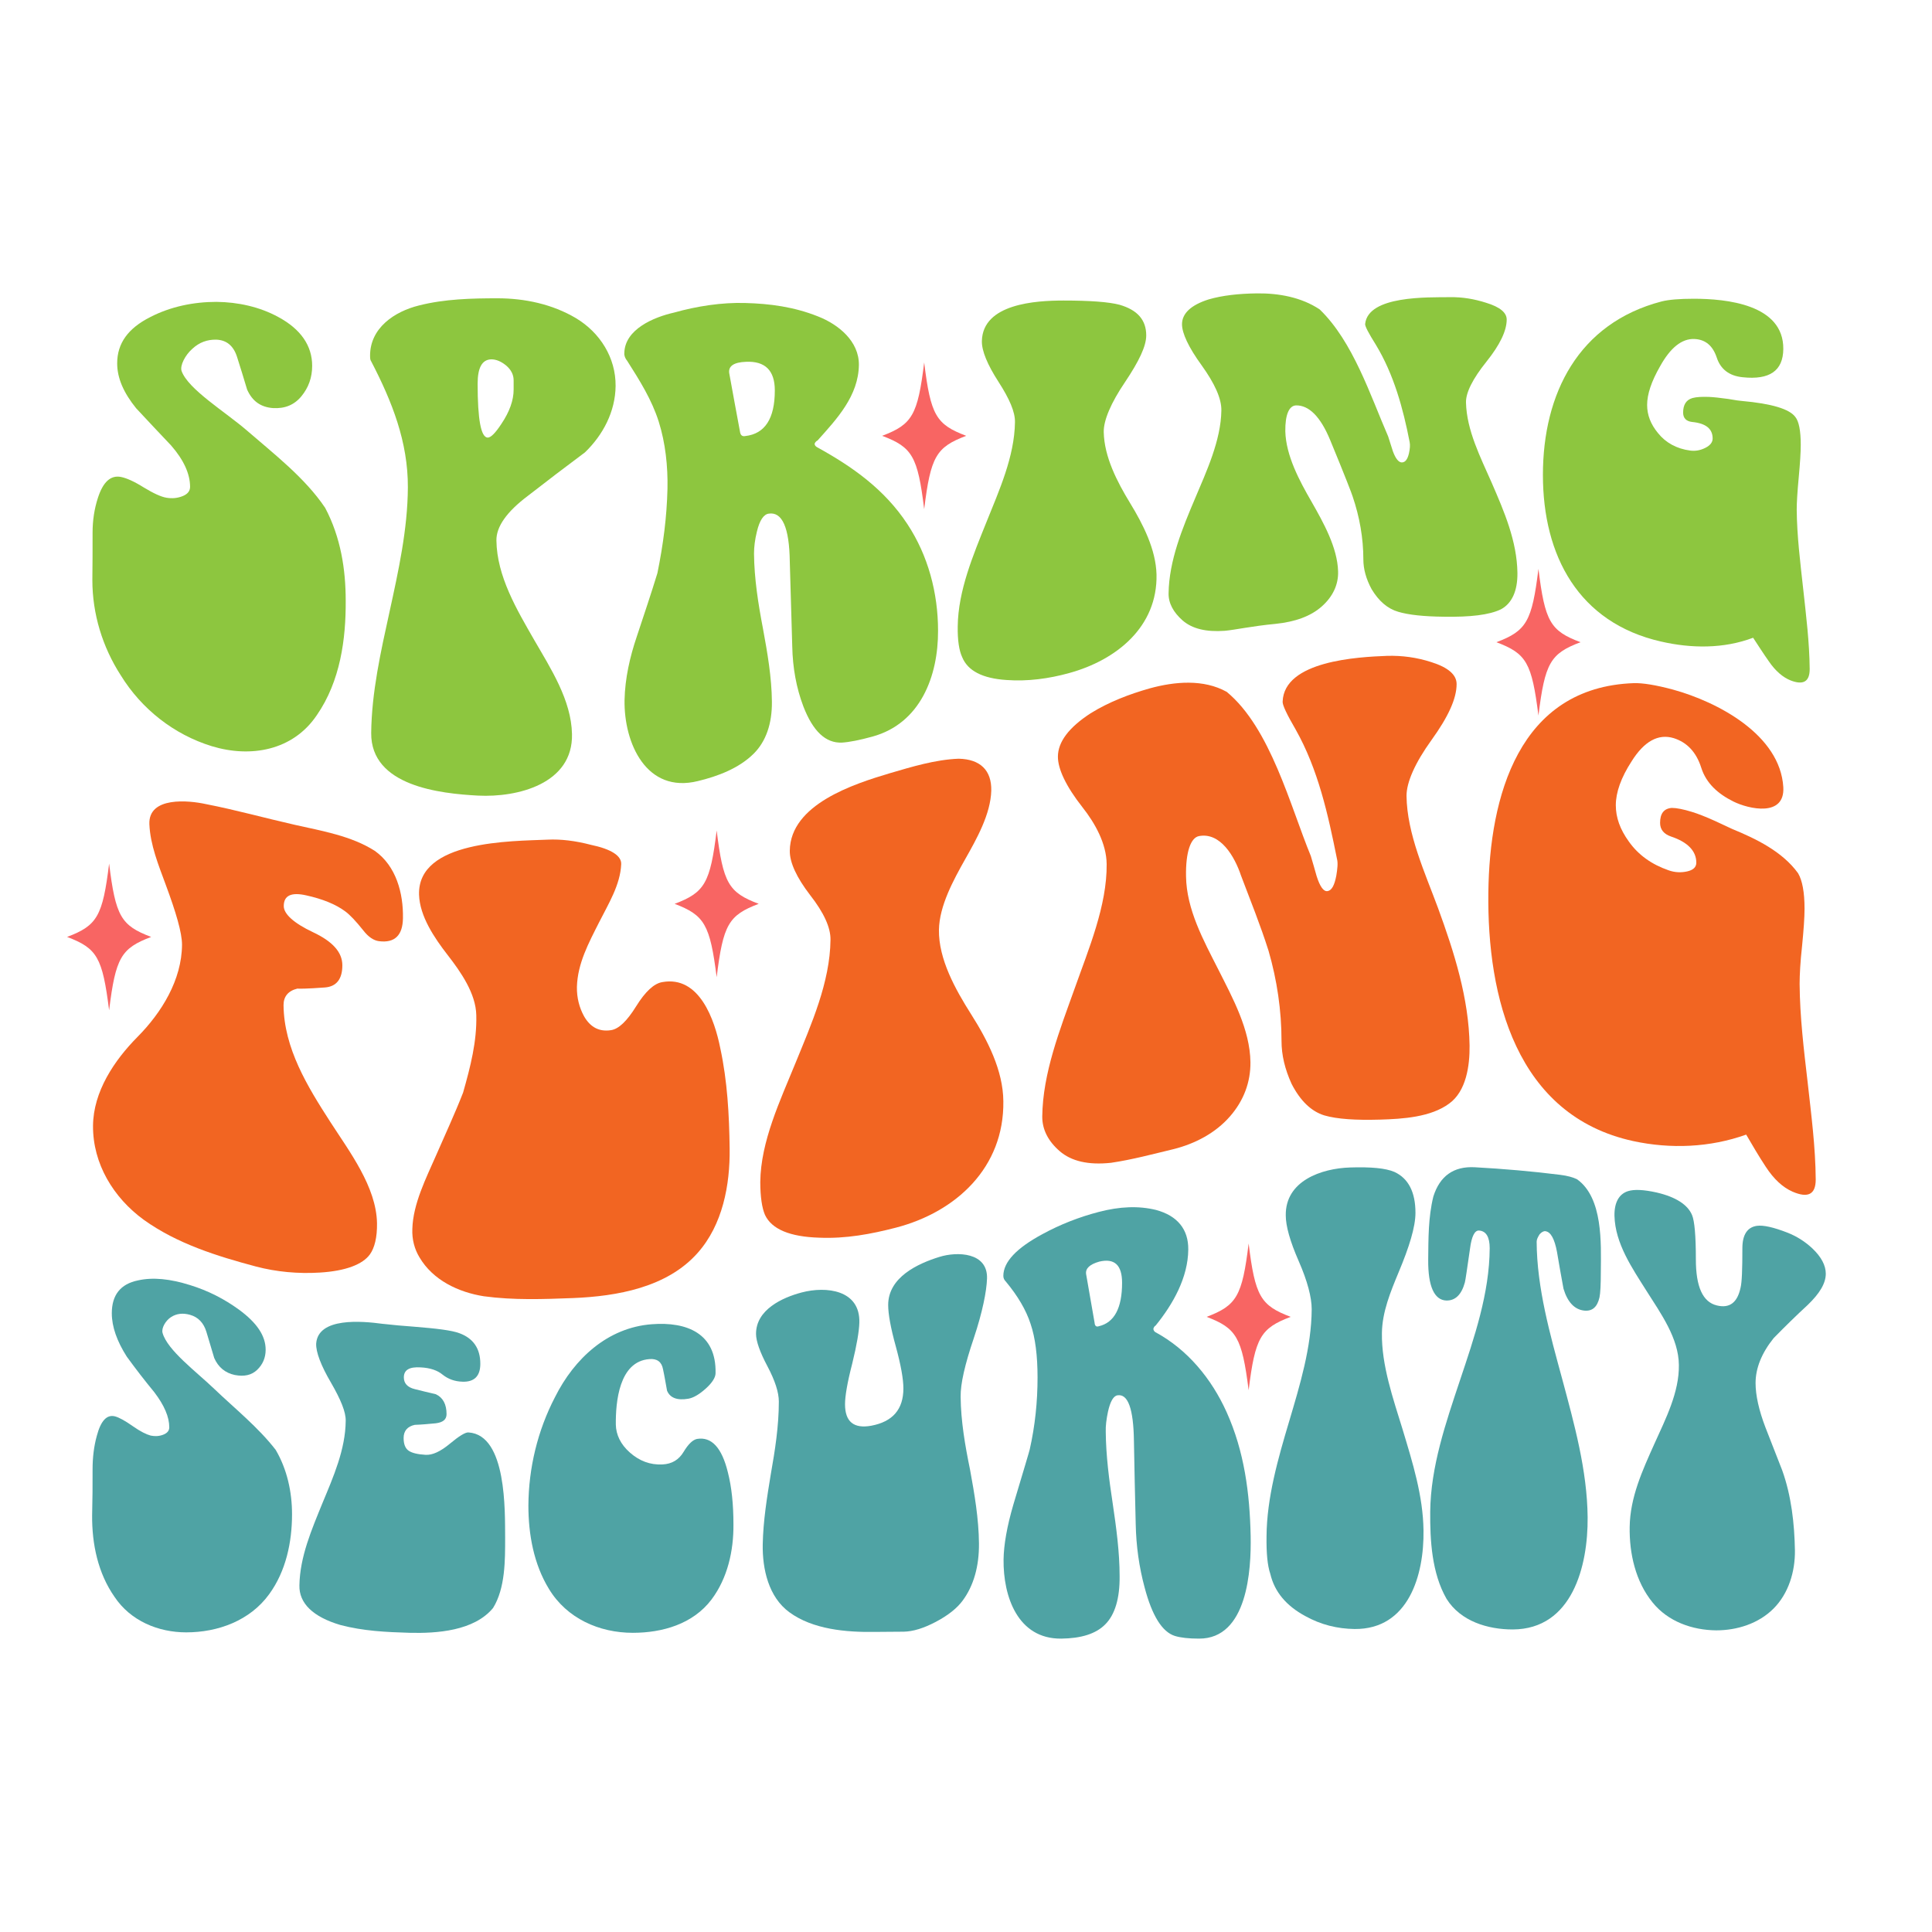 <svg xml:space="preserve" data-sanitized-enable-background="new 0 0 864 864" viewBox="0 0 864 864" y="0px" x="0px" xmlns:xlink="http://www.w3.org/1999/xlink" xmlns="http://www.w3.org/2000/svg" id="Layer_1" version="1.1">
<path d="M41.4,238.2c0-5.5,0.8-10.7,2.4-15.6c2.3-7.1,5.7-10.2,10.3-9.3c2.5,0.5,5.9,2,10.2,4.7
	c4.3,2.6,7.7,4.2,10.2,4.6c2.5,0.4,4.8,0.2,7.1-0.7c2.3-0.9,3.4-2.3,3.4-4.2c0-5.7-2.8-12-8.5-18.5c-5.3-5.6-10.5-11.1-15.6-16.6
	c-5.6-6.9-8.5-13.5-8.5-20.1c0-9,4.9-15.7,14.8-20.7c9.1-4.7,19.4-6.8,29.6-6.8c9.6,0.1,19.3,2.2,27.7,6.8
	c10,5.4,15.1,12.8,15.1,21.8c0,5.2-1.6,9.7-4.8,13.6c-3.2,3.9-7.4,5.6-12.7,5.3c-5.5-0.4-9.3-3.1-11.6-8.3
	c-1.4-4.7-2.9-9.6-4.5-14.6c-1.6-5-4.7-7.5-9.2-7.7c-4.1-0.1-7.7,1.2-10.8,4.1c-3.2,2.8-5.6,7.5-4.8,9.9
	c2.9,8.2,19.6,18.3,29.3,26.7c12,10.4,25.9,21.1,34.9,34.5c7,13.2,9.2,27.6,9.2,41.6c0.1,17.1-2.4,35.9-12.9,51.1
	c-10.7,15.9-29.6,19.2-47,13.9c-16.9-5.2-31.4-16.6-40.7-31.7c-8.2-12.7-12.7-27.5-12.7-42.6C41.4,251,41.4,246.8,41.4,238.2z" fill="#8DC63F"></path>
<path d="M255.8,328.3c0.5,22.2-24.3,28.4-42,27.5c-16.9-0.9-48-4.2-47.8-28c0.2-18.3,4.3-36.4,8.2-54.2
	c4-18.3,8.1-36.9,8.2-55.6c0.1-20.4-7.1-38.5-16.4-56.4c-0.4-0.5-0.5-1.3-0.5-2.4c-0.1-12.5,10.9-19.9,21.9-22.6
	c11.4-2.9,23.5-3.2,35.1-3.2c12.1,0,24.5,2.6,35.1,8.9c10.8,6.5,17.8,17.7,17.7,30.3c-0.1,11.4-5.6,21.9-13.7,29.7
	c-8.6,6.4-17.1,12.9-25.6,19.5c-9.3,7-14.1,13.7-14,19.9c0.2,16,9.1,30.9,16.9,44.5C246.3,299,255.5,313.1,255.8,328.3z
	 M213.6,171.6c0,16.1,1.5,24,4.5,24.1c1.4,0,3.4-2,6.1-6.1c3.7-5.5,5.5-10.6,5.5-15.4c0-1.6,0-2.4,0-4.1c0-2.5-1.1-4.7-3.3-6.6
	c-2.2-1.8-4.4-2.8-6.7-2.8C215.6,160.8,213.6,164.4,213.6,171.6z" fill="#8DC63F"></path>
<path d="M343.8,229.7c-2.3,0.3-4.1,3-5.3,8c-0.9,3.6-1.3,6.9-1.3,9.9c0.1,11.2,1.9,22.5,4,33.5
	c2,10.8,3.9,21.8,4,32.7c0.1,9.9-2.7,17.8-8.1,23.2c-6.6,6.6-16.2,10.2-25,12.3c-23,5.7-33.1-16.9-32.8-36.2
	c0.2-9.7,2.4-19.4,5.5-28.5c3.1-9.4,6.3-18.8,9.2-28.3c2.6-12.8,4.2-25,4.5-37.8c0.2-9.9-0.9-20.4-3.9-29.9
	c-3.1-9.8-8.5-18.4-14.1-27.2c-0.9-1.1-1.4-2.3-1.3-3.5c0.2-10.7,13.3-16.1,22.2-18.1c10.3-2.9,21.4-4.6,31.8-4.3
	c11.1,0.3,21.8,1.7,32.6,6c9.2,3.6,18.4,11.1,18.3,21.7c-0.2,13.8-9.7,24-18.5,33.8c-0.5,0.2-1,0.7-1.3,1.4c0,0.7,0.4,1.2,1.1,1.6
	c16,8.8,30.2,18.9,40.4,34.4c9.3,14.1,13.7,30.9,13.7,47.6c0.1,20.4-7.9,41.5-29.3,47.4c-5.8,1.6-10.4,2.5-13.7,2.7
	c-7.2,0.3-12.9-5-17.2-16.1c-3.2-8.4-4.8-17.4-5-26.9c-0.4-12.6-0.7-25.3-1.1-37.9C353,235.9,349.8,228.8,343.8,229.7z M326.1,166.8
	c1.9,10.6,2.9,15.8,4.8,26.1c0.2,1.7,1,2.4,2.4,2.1c8.8-1,13.2-7.8,13.2-20.4c0-8.9-4.3-13.2-12.9-12.8
	C328.2,162,325.7,163.7,326.1,166.8z" fill="#8DC63F"></path>
<path d="M428.3,280.1c0.2-16,6.9-31.8,12.8-46.5c5.7-14.2,12.6-29.4,12.8-44.8c0.1-4.6-2.5-10.5-7.4-18.1
	c-4.9-7.6-7.5-13.8-7.4-18.2c0.4-16.7,24.1-18.1,36.5-18.1c11.7,0,20.2,0.6,25.1,1.9c7.9,2.3,11.9,6.7,11.9,13.7
	c0,4.8-3.2,11.5-9.5,20.9c-6.3,9.3-9.6,17.1-9.5,22.3c0.2,11.1,6,22.3,11.8,31.8c5.8,9.5,11.5,20.7,11.8,31.9
	c0.5,23.4-17.9,38.3-39.1,44.1c-9,2.5-18.6,3.8-28,3.1c-10.7-0.7-17.3-4.1-19.8-10.2C428.9,290.9,428.2,286.3,428.3,280.1z" fill="#8DC63F"></path>
<path d="M645.6,275.8c-8.8-0.1-15.6-0.8-20.3-2.2c-4.8-1.4-8.7-4.8-11.9-10.1c-2.5-4.6-3.7-9.1-3.7-13.3
	c0-9.6-1.7-19.1-4.8-28.2c-0.2-0.8-3.5-9.4-10-25.1c-4.4-10.7-9.6-15.7-15.3-15.6c-3.1,0.1-4.9,4.1-4.8,11.6
	c0.3,10.9,6.3,22.1,11.8,31.6c5.3,9.3,11.5,20.4,11.8,31c0.2,6.1-2.5,11.5-7.4,15.8c-4.9,4.3-11.8,6.8-20.6,7.7
	c-10.6,1-18.1,2.7-22.7,3.1c-8.3,0.6-14.5-0.9-18.8-4.6c-4.2-3.7-6.4-7.8-6.3-12.2c0.2-14.6,6.2-29.1,11.8-42.3
	c5.1-12.1,11.6-26,11.8-39.4c0.1-5.4-3-12.1-8.8-20.2c-5.9-8.1-8.8-14.4-8.8-18.4c0-4.8,4-8.6,11.9-11.1c6.2-1.8,13.5-2.6,21.7-2.7
	c9.6-0.1,19.8,1.7,28,7.2c14.9,14.4,22.6,38.4,30.6,56.8c0.7,2.2,1.4,4.4,2.1,6.6c1.2,3.3,2.6,5,4,5c1.6,0,2.6-1.5,3.2-4.1
	c0.4-1.9,0.6-3.6,0.3-5c-2.9-15-7.1-30.3-15.1-43.5c-3.2-5.1-4.9-8.3-4.8-9.3c1.3-12.8,28.1-11.9,38-12c5.4-0.1,10.8,0.8,16.1,2.5
	c6.2,1.9,9.2,4.4,9.2,7.5c0,5-3,11.3-9.1,18.9c-6.1,7.6-9.2,13.8-9.1,18.2c0.3,12.5,6.5,24.5,11.5,35.9
	c5.6,12.9,11.3,26.1,11.5,40.3c0.1,8.1-2.5,13.7-7.4,16.3C666,275,657.6,276,645.6,275.8z" fill="#8DC63F"></path>
<path d="M784,285.2c-13.2,5-27.7,4.8-41.2,1.7c-36.9-8.4-52.8-38.4-52.8-74.5c0-36.4,15.9-67.9,53.1-77.6
	c3.2-0.8,8-1.2,14.3-1.2c14.6,0,40.3,2.5,40.1,22.5c-0.1,9.7-6.1,13.9-18.2,12.6c-6-0.6-9.9-3.6-11.6-8.9c-1.8-5.3-5.1-8-10-8.2
	c-5.6-0.2-10.7,3.9-15.3,12.2c-3.9,6.8-5.8,12.5-5.8,17.3c0,4.5,1.6,8.6,4.8,12.5c3.5,4.4,8.4,7.1,14.5,7.9c2.3,0.3,4.5-0.1,6.7-1.2
	c2.2-1.1,3.3-2.5,3.3-4.2c0-4.4-3.1-6.8-9.2-7.4c-2.6-0.3-4-1.7-4-4.2c0-3.5,1.4-5.7,4.2-6.5c1.8-0.5,4.3-0.6,7.4-0.5
	c2.1,0.1,4.9,0.4,8.5,0.9c3.5,0.6,5.5,0.9,6.1,0.9c13.4,1.2,21.4,3.6,24,7.2c1.6,2,2.4,6.2,2.4,12.4c0,3.3-0.3,8.2-0.9,14.6
	c-0.6,6.4-0.9,11.2-0.9,14.4c0.1,11.8,1.6,23.7,2.9,35.5c1.3,11.9,2.8,23.9,2.9,35.8c0,5.6-2.8,7.3-8.5,5.1
	c-3.5-1.4-6.8-4.2-9.8-8.6C788.6,292.3,786.3,288.7,784,285.2z" fill="#8DC63F"></path>
<path d="M136.9,400.4c-6.7-1.5-10,0.1-10,4.8c0,3.5,4.4,7.6,13.1,11.7c8.7,4.1,13.1,8.9,13.1,14.8
	c0,6.1-2.6,9.5-7.8,9.9c-8,0.6-12.1,0.6-12.3,0.5c-4.1,1-6.2,3.5-6.2,7.4c0.2,19.3,10.7,36.4,20.9,52.2c8.5,13.2,20.6,29,20.9,45.3
	c0.1,6.4-1.1,11.1-3.2,14c-3.2,4.4-10.7,7.4-22.4,8.1c-9.6,0.6-19.4-0.3-28.5-2.7c-17.3-4.6-35.3-10.2-50.2-20.9
	c-13.6-9.9-22.8-25.1-22.7-42c0.1-15.3,9.5-29.3,19.9-39.8c10.8-10.9,19.8-25.5,19.9-41.2c0-5.4-2.7-14.5-7.3-26.9
	c-3.2-8.7-6.9-17.7-7.3-27c-0.5-12.5,17.6-10.7,25.3-9c13.4,2.6,26.6,6.3,39.9,9.3c12,2.7,25.1,4.9,35.6,11.6
	c9.6,6.8,12.8,19,12.6,30.1c-0.1,7.6-3.6,11.2-10.7,10.3c-2.4-0.3-4.8-1.9-7.1-4.9c-3.2-4-5.9-6.9-8.1-8.5
	C150.1,404.4,144.2,402,136.9,400.4z" fill="#F26522"></path>
<path d="M213,454c-0.2-9.7-6.9-19.3-12.8-26.9c-5.9-7.6-12.5-17.3-12.8-27c-0.7-24.3,41.4-23.9,57.4-24.6
	c6-0.3,12.5,0.5,19.4,2.3c9.1,1.9,13.8,4.9,13.6,8.7c-0.4,9.2-5.7,17.7-9.9,26c-4.7,9.3-9.6,18.4-9.9,28.8
	c-0.1,4.9,1.1,9.4,3.2,13.2c2.8,4.9,6.8,7,12,6.2c3.5-0.5,7.2-4.1,11.3-10.7c4.1-6.6,8-10.2,11.7-10.8c16.6-3,23.4,16.9,25.9,29.5
	c3.2,14.8,4,29.9,4.2,44.9c0.2,16.3-3.1,34.1-14.3,46.7c-13.7,15.5-36.1,19.4-55.7,20.2c-13.2,0.5-26.6,1-39.9-0.8
	c-11.4-1.8-22.8-7.2-28.8-17.4c-2.2-3.6-3.4-8-3.2-12.7c0.3-11.3,6.2-22.8,10.7-33.1c4-9.2,8.3-18.4,12-27.9
	C210.4,477,213.3,465.7,213,454z" fill="#F26522"></path>
<path d="M340,528.6c0.2-18.2,8.9-36.4,15.7-53.1c7.1-17.4,15.5-36.2,15.7-55.2c0.1-5.5-3-12.2-9.1-20
	c-6-7.8-9.2-14.6-9.1-19.9c0.3-20.7,28.6-29.8,44.7-34.6c9.9-2.9,20.4-6.1,30.8-6.5c9.7,0.2,14.8,5.2,14.6,14.3
	c-0.3,10.5-6.5,21.5-11.7,30.7c-5.3,9.4-11.5,20.8-11.7,31.5c-0.2,13.1,7.3,26.6,14.4,37.8c7.3,11.5,14.3,25.1,14.4,38.9
	c0.4,29.6-21.1,49.5-48,56.5c-11.2,2.9-22.4,5-34.3,4.5c-13.2-0.4-21.3-3.8-24.3-10.2C340.8,540.3,340,535.3,340,528.6z" fill="#F26522"></path>
<path d="M617.1,500.7c-10.7,0.3-19.1-0.2-24.9-1.9c-5.8-1.8-10.7-6.5-14.6-14.1c-3-6.6-4.5-12.9-4.5-19.2
	c0-13.6-2-27.2-5.8-40.3c-3.6-11.4-8.1-22.5-12.3-33.6c-2.9-8.7-9.3-19.5-18.8-17.7c-3.7,0.7-6,7.1-5.8,18
	c0.2,14.8,7.8,28.6,14.4,41.6c6.5,12.9,14.2,26.9,14.4,41.5c0.1,8.9-3,17.2-9.1,24.2c-6.5,7.5-15.7,12.3-25.3,14.7
	c-9.2,2.2-18.4,4.7-27.9,6.1c-10.2,1.1-17.8-0.7-23-5.2c-5.2-4.5-7.8-9.7-7.8-15.4c0.2-19.5,7.9-38.9,14.4-57.1
	c6.3-17.8,14.6-37.3,14.4-55.9c-0.1-9.2-5.2-18.3-10.9-25.5c-7.3-9.3-10.9-17-10.9-22.5c0-6.6,4.9-13.1,14.6-19.4
	c8.2-5.1,17.4-8.6,26.6-11.2c11-3,23.9-4.2,34.3,1.6c19.6,16.2,28.4,51.1,37.6,73.4c0.9,2.9,1.7,5.9,2.6,9c1.5,4.7,3.1,7,4.9,6.7
	c1.9-0.3,3.1-2.7,3.9-6.9c0.5-3,0.8-5.7,0.3-7.5c-4-19.9-8.4-40-18.5-57.9c-3.9-6.7-5.9-10.9-5.8-12.4c0.6-18.3,33.7-20,46.7-20.5
	c6.7-0.2,13.3,0.7,19.8,2.8c7.6,2.4,11.3,5.7,11.3,9.8c0,6.5-3.7,14.6-11.2,25c-7.5,10.4-11.2,19-11.2,25c0.2,17,8.3,34.5,14.1,50.2
	c7.2,19.7,13.8,40.4,14.1,61.5c0.1,9-1.5,20.4-9.1,25.9C639.9,499.6,627.4,500.4,617.1,500.7z" fill="#F26522"></path>
<path d="M780.9,507.4c-16.2,5.8-33.8,6.5-50.5,2.9c-52.4-11.4-65.4-64.4-64.8-111.2c0.5-42.7,13.5-91.8,65.1-93.6
	c3.9-0.1,9.7,0.8,17.5,2.9c20,5.5,47.9,20.2,49.3,43.6c0.8,13.5-15.4,9.9-22.4,6.4c-6.8-3.4-12.1-8.1-14.3-15.1
	c-2.2-6.9-6.3-11.3-12.3-13.2c-6.9-2.1-13.2,1.4-18.8,10.3c-4.8,7.4-7.1,14-7.1,19.7c0,5.5,1.9,10.8,5.8,16.2
	c4.3,6.1,10.3,10.3,17.8,12.9c2.8,1,5.6,1.1,8.3,0.5c2.7-0.6,4.1-1.9,4.1-3.9c0-5.2-3.8-9.2-11.3-11.7c-3.2-1.1-4.9-3.1-4.9-6.1
	c0-4.2,1.7-6.4,5.2-6.7c2.2,0,5.2,0.6,9.1,1.8c2.6,0.8,6,2.1,10.4,4.1c4.3,2,6.8,3.2,7.5,3.5c10.7,4.4,22.5,10.1,29.5,19.8
	c1.9,3.2,2.9,8.5,2.9,15.9c0,3.9-0.4,9.5-1.1,16.6c-0.8,7.2-1.1,13.1-1.1,17c0.1,14.7,1.9,29.5,3.6,44.1c1.6,14.4,3.5,28.9,3.6,43.4
	c0,6.7-3.5,8.4-10.4,5.4c-4.3-1.9-8.3-5.5-12-11.2C786.5,517,783.7,512.2,780.9,507.4z" fill="#F26522"></path>
<path d="M41.4,657.1c0-5.3,0.6-10.3,1.9-15c1.8-6.8,4.5-9.6,8.1-8.7c1.9,0.5,4.6,2,8,4.4c3.4,2.4,6.1,3.7,8,4.2
	c1.9,0.4,3.8,0.3,5.6-0.4c1.8-0.7,2.7-1.8,2.7-3.3c0-4.6-2.2-9.8-6.7-15.7c-4.2-5.1-8.3-10.4-12.3-15.9c-4.4-6.9-6.7-13.4-6.7-19.4
	c0-8.2,3.9-13.1,11.7-14.7c6.7-1.5,14.4-0.7,23.3,2.1c8.1,2.5,15.3,6.2,21.9,11c7.9,5.8,11.9,11.6,11.9,17.9c0,3.6-1.3,6.6-3.8,9
	c-2.5,2.4-5.8,3.1-10,2.3c-4.3-0.9-7.4-3.5-9.2-7.6c-1.1-3.8-2.3-7.6-3.5-11.7c-1.2-4-3.7-6.6-7.3-7.6c-3.2-0.9-6-0.6-8.5,1
	c-2.5,1.6-4.4,5-3.8,7.1c2.2,7.8,15.2,17.4,23.1,25c9.2,8.8,19.7,17.2,27.5,27.3c5.1,8.7,7.3,18.8,7.3,28.8
	c0,12.4-2.7,25.4-10.2,35.7c-8.6,11.9-23,17.1-37.1,17.1c-12.5,0-24.9-5.1-32.1-15.9c-7.4-10.6-10.1-23.6-10-36.4
	C41.4,669.4,41.4,665.3,41.4,657.1z" fill="#4FA3A4"></path>
<path d="M154.6,635.4c0.1-3.9-2.2-9.5-6.6-17.1c-4.4-7.5-6.8-13.7-6.6-17.5c0.9-11.8,20.6-10,29.5-8.8
	c5.7,0.6,8.5,0.9,14.2,1.3c10,0.8,16.8,1.6,20.3,2.9c6.3,2.3,9.4,6.9,9.4,13.7c0,5.5-2.7,8.2-8,8c-3.5-0.1-6.4-1.2-8.8-3.1
	c-2.4-2-5.7-3.1-9.9-3.3c-5-0.3-7.5,1.1-7.5,4.5c0,2.6,1.6,4.4,4.8,5.2c3.2,0.8,6.4,1.6,9.5,2.3c3.2,1.5,4.8,4.5,4.8,8.9
	c0,2.4-1.6,3.7-4.8,4.1c-3.2,0.3-6.3,0.6-9.4,0.7c-3.3,0.7-5,2.7-5,5.9c0,2.8,0.8,4.7,2.3,5.7c1.5,1,4,1.6,7.5,1.8
	c3.1,0.2,6.7-1.5,10.8-4.9c4.2-3.5,7.1-5.3,8.5-5.1c17.1,1.2,16.2,35.4,16.3,47.1c0,10,0.1,22.5-5.4,31.4
	c-8.5,10.3-25.2,11.4-37.3,11.1c-10.5-0.3-20.8-0.8-31-3.5c-12.2-3.6-18.5-9.7-18.3-17.7c0.2-12.8,5.5-25,10.3-36.8
	C149.1,660.4,154.5,648.2,154.6,635.4z" fill="#4FA3A4"></path>
<path d="M236.3,673.3c0.1-16.8,4.1-33.5,11.9-48.5c8.6-17.2,23.5-31.1,43.3-32.6c15.7-1.2,28.9,4.1,28.5,21.9
	c0,1.9-1.5,4.3-4.4,6.9c-2.9,2.6-5.5,4.1-7.7,4.5c-5.1,0.9-8.3-0.4-9.6-3.6c-0.6-3.2-1.1-6.4-1.8-9.6c-0.6-3.3-2.7-4.8-6.1-4.5
	c-13.6,1-15.1,19.3-15,29.3c0.1,4.5,2.1,8.8,6.3,12.5s9,5.6,14.6,5.3c4.2-0.2,7.3-2.1,9.4-5.6c2.1-3.5,4.1-5.4,6-5.8
	c6.5-1.1,11.1,3.9,13.8,14.9c1.7,6.6,2.5,14.4,2.5,23.3c0.1,11.8-2.6,24-9.8,33.6c-8.3,11-22,14.9-35.2,14.9
	c-15,0-29.5-6.4-37.5-19.6C238.7,699.5,236.3,686.2,236.3,673.3z" fill="#4FA3A4"></path>
<path d="M437.8,690.2c0.1,10.3-2.4,19-7.3,25.6c-2.5,3.4-6.5,6.6-12,9.5c-5.5,2.9-10.2,4.3-14.3,4.4
	c-5.2,0-7.8,0.1-12.9,0.1c-12.9,0.2-27.8-1.1-38.3-8.8c-9.3-6.8-12.1-19.3-11.9-30.4c0.2-10.4,1.9-21,3.6-31.3
	c1.9-10.7,3.6-21.6,3.6-32.5c0-4.1-1.7-9.4-5.1-15.8c-3.4-6.4-5.1-11.3-5.1-14.5c0-10.8,11.7-16.2,20.4-18.5
	c11-2.9,26.3-1.2,25.8,13.6c-0.1,3.6-1.1,9.8-3.2,18.3c-2.2,8.5-3.2,14.5-3.2,18.1c0,7.8,3.9,11,11.7,9.6
	c9.6-1.8,14.4-7.3,14.4-16.7c0-4.1-1.1-10.4-3.4-18.8c-2.3-8.3-3.4-14.5-3.4-18.5c0-12.4,13.2-18.5,22.9-21.5
	c8-2.5,21.7-2.1,21.3,9.7c-0.2,5.7-2,14.9-5.9,26.6c-4,11.8-6,20.5-5.9,26.3c0.1,10.8,2,21.8,4.2,32.5
	C435.8,668.1,437.7,679.2,437.8,690.2z" fill="#4FA3A4"></path>
<path d="M499.7,624c-1.8,0.3-3.2,2.8-4.2,7.3c-0.7,3.3-1.1,6.4-1,9.1c0.1,10.6,1.5,21.4,3.1,31.9
	c1.6,10.8,3.1,21.8,3.1,32.6c0.1,9.9-2.1,17.2-6.4,21.5c-4.2,4.3-10.9,6.3-19.7,6.4c-19.5,0.2-26-18.9-25.8-35.4
	c0.1-6.5,1.5-14.7,4.4-24.6c4.7-15.7,7.2-24,7.3-24.6c2.4-10.6,3.5-21.4,3.5-32.2c0-9.7-1-17.7-3.1-23.9c-2-6.2-5.7-12.5-11.1-19
	c-0.7-0.7-1.1-1.5-1.1-2.5c0-6.2,5.8-12.4,17.5-18.7c7.9-4.3,16.3-7.6,25.1-9.9c9.5-2.5,18-2.8,25.7-0.9c9.6,2.6,14.5,8.7,14.4,17.7
	c-0.1,12.5-6.8,24.4-14.6,34c-0.4,0.2-0.8,0.7-1,1.4c0,0.6,0.3,1.1,0.8,1.5c14.5,7.8,25.2,20.9,31.9,35.7
	c8,17.7,10.4,36.5,10.8,55.5c0.3,15.1-1.4,46-23.1,45.9c-4.6,0-8.2-0.4-10.8-1.2c-5.7-1.8-10.2-9.1-13.5-21.6
	c-2.5-9.2-3.8-18.7-4-28.3c-0.3-12.4-0.6-24.9-0.8-37.3C506.9,629.9,504.4,623.2,499.7,624z M485.7,569.7c1.5,8.7,2.3,13,3.8,21.8
	c0.1,1.5,0.8,2,1.9,1.6c6.9-1.6,10.4-8.1,10.4-19.4c0-8-3.4-11.1-10.2-9.5C487.4,565.4,485.4,567.2,485.7,569.7z" fill="#4FA3A4"></path>
<path d="M566.4,687.1c0.1-17.3,5.2-35,10.1-51.4c4.8-16.2,10-33.2,10.1-50.2c0-5.3-1.9-12.6-5.8-21.5
	c-3.9-8.9-5.8-15.7-5.8-20.5c-0.2-15.4,15.9-21,28.8-21.4c9.2-0.3,15.9,0.3,19.8,2c6.3,2.9,9.4,9.1,9.4,18.3
	c0,6.3-2.8,15.3-7.5,26.5c-3.6,8.7-7.4,17.8-7.5,27.3c-0.2,14.4,5,29.2,9.3,43.2c4.4,14.6,9.1,29.5,9.3,45
	c0.3,20-6.7,44.3-30.8,44.1c-7.7-0.1-15.1-1.9-22.1-5.8c-8.5-4.6-13.7-10.8-15.6-18.8C566.8,700.1,566.3,694.5,566.4,687.1z" fill="#4FA3A4"></path>
<path d="M687.2,555.3c0.1,20.7,6,41.4,11.4,61.3c5.4,20.1,11.2,40.9,11.4,61.9c0.2,21.9-6.9,50.1-33.5,50.2
	c-11.1,0-23.3-3.6-29.6-13.7c-6.6-11.5-7.4-26.1-7.3-39c0.2-20.1,7-39.8,13.3-58.7c6.4-19.1,13.2-38.9,13.3-59.1
	c0-5-1.6-7.7-4.8-7.9c-1.9-0.1-3.3,2.6-4,8.1c-1.3,8.9-2,14-2.3,15.1c-1.5,5.5-4.3,8.2-8.3,8.1c-5.4-0.2-8.2-6.4-8.1-18.2
	c0.1-9.4,0-19,2.3-28.3c2.9-9.2,9.1-13.6,18.5-13.1c12.8,0.7,25.6,1.8,38.3,3.4c3.2,0.4,5.7,1.1,7.5,2c11.6,8.3,10.7,28.7,10.6,41.1
	c0,5.9-0.2,9.8-0.6,11.7c-1,4.4-3.3,6.3-6.9,5.9c-4.3-0.5-7.4-3.8-9.2-9.8c-1.2-6.6-1.8-9.8-2.9-16.4c-1.1-5.9-2.8-9-5.2-9.3
	c-0.8-0.1-1.7,0.4-2.6,1.4C687.7,553.3,687.2,554.3,687.2,555.3z" fill="#4FA3A4"></path>
<path d="M802.7,693.4c0.1,9.4-2.8,19.2-9.6,26c-6.7,6.7-16.3,9.7-25.6,9.7c-10.7-0.1-21.5-3.9-28.4-12.4
	c-7.7-9.4-10.5-22-10.3-33.9c0.2-13.2,5.7-25.2,11-37c5.1-11.3,11.2-23.2,11-35.4c-0.1-11.9-8-22.9-14.4-33
	c-6.5-10.3-14.1-21.3-14.4-33.7c-0.1-5.9,2-9.7,6-11c2.8-0.9,7.1-0.7,12.9,0.6c8.6,2,13.9,5.5,15.8,10.1c1.1,2.6,1.7,9.2,1.7,19.8
	c0,12.3,3.1,19.1,9.4,20.6c5.7,1.4,9.2-1.3,10.6-8c0.6-2.4,0.8-8.3,0.8-17.6c0-6,2.2-9.4,6.5-10c2.8-0.4,7.4,0.6,13.8,3.1
	c4,1.6,7.7,3.9,11,7c4,3.8,6,7.6,6,11.3c0,4.3-2.7,8.8-8.1,14c-5,4.6-10.1,9.6-15.2,14.8c-5.4,6.7-8.1,13.5-8.1,20.1
	c0,5.5,1.5,12.2,4.4,19.8c2.5,6.4,5,12.8,7.5,19.2C801.1,668.9,802.5,681.4,802.7,693.4z" fill="#4FA3A4"></path>
<path d="M320.5,437c2.9-23.5,5.3-27.7,18.8-32.8c-13.5-5.1-15.9-9.2-18.8-32.8c-2.9,23.5-5.3,27.7-18.8,32.8
	C315.1,409.3,317.5,413.5,320.5,437z" fill="#F86563"></path>
<path d="M48.8,451.8c2.9-23.5,5.3-27.7,18.8-32.8c-13.5-5.1-15.9-9.2-18.8-32.8c-2.9,23.5-5.3,27.7-18.8,32.8
	C43.5,424.1,45.8,428.2,48.8,451.8z" fill="#F86563"></path>
<path d="M413.3,227.7c2.9-23.5,5.3-27.7,18.8-32.8c-13.5-5.1-15.9-9.2-18.8-32.8c-2.9,23.5-5.3,27.7-18.8,32.8
	C408,200,410.4,204.1,413.3,227.7z" fill="#F86563"></path>
<path d="M558.4,621.7c2.9-23.5,5.3-27.7,18.8-32.8c-13.5-5.1-15.9-9.2-18.8-32.8c-2.9,23.5-5.3,27.7-18.8,32.8
	C553,594,555.4,598.1,558.4,621.7z" fill="#F86563"></path>
<path d="M688,320c2.9-23.5,5.3-27.7,18.8-32.8c-13.5-5.1-15.9-9.2-18.8-32.8c-2.9,23.5-5.3,27.7-18.8,32.8
	C682.7,292.3,685,296.4,688,320z" fill="#F86563"></path>
</svg>

